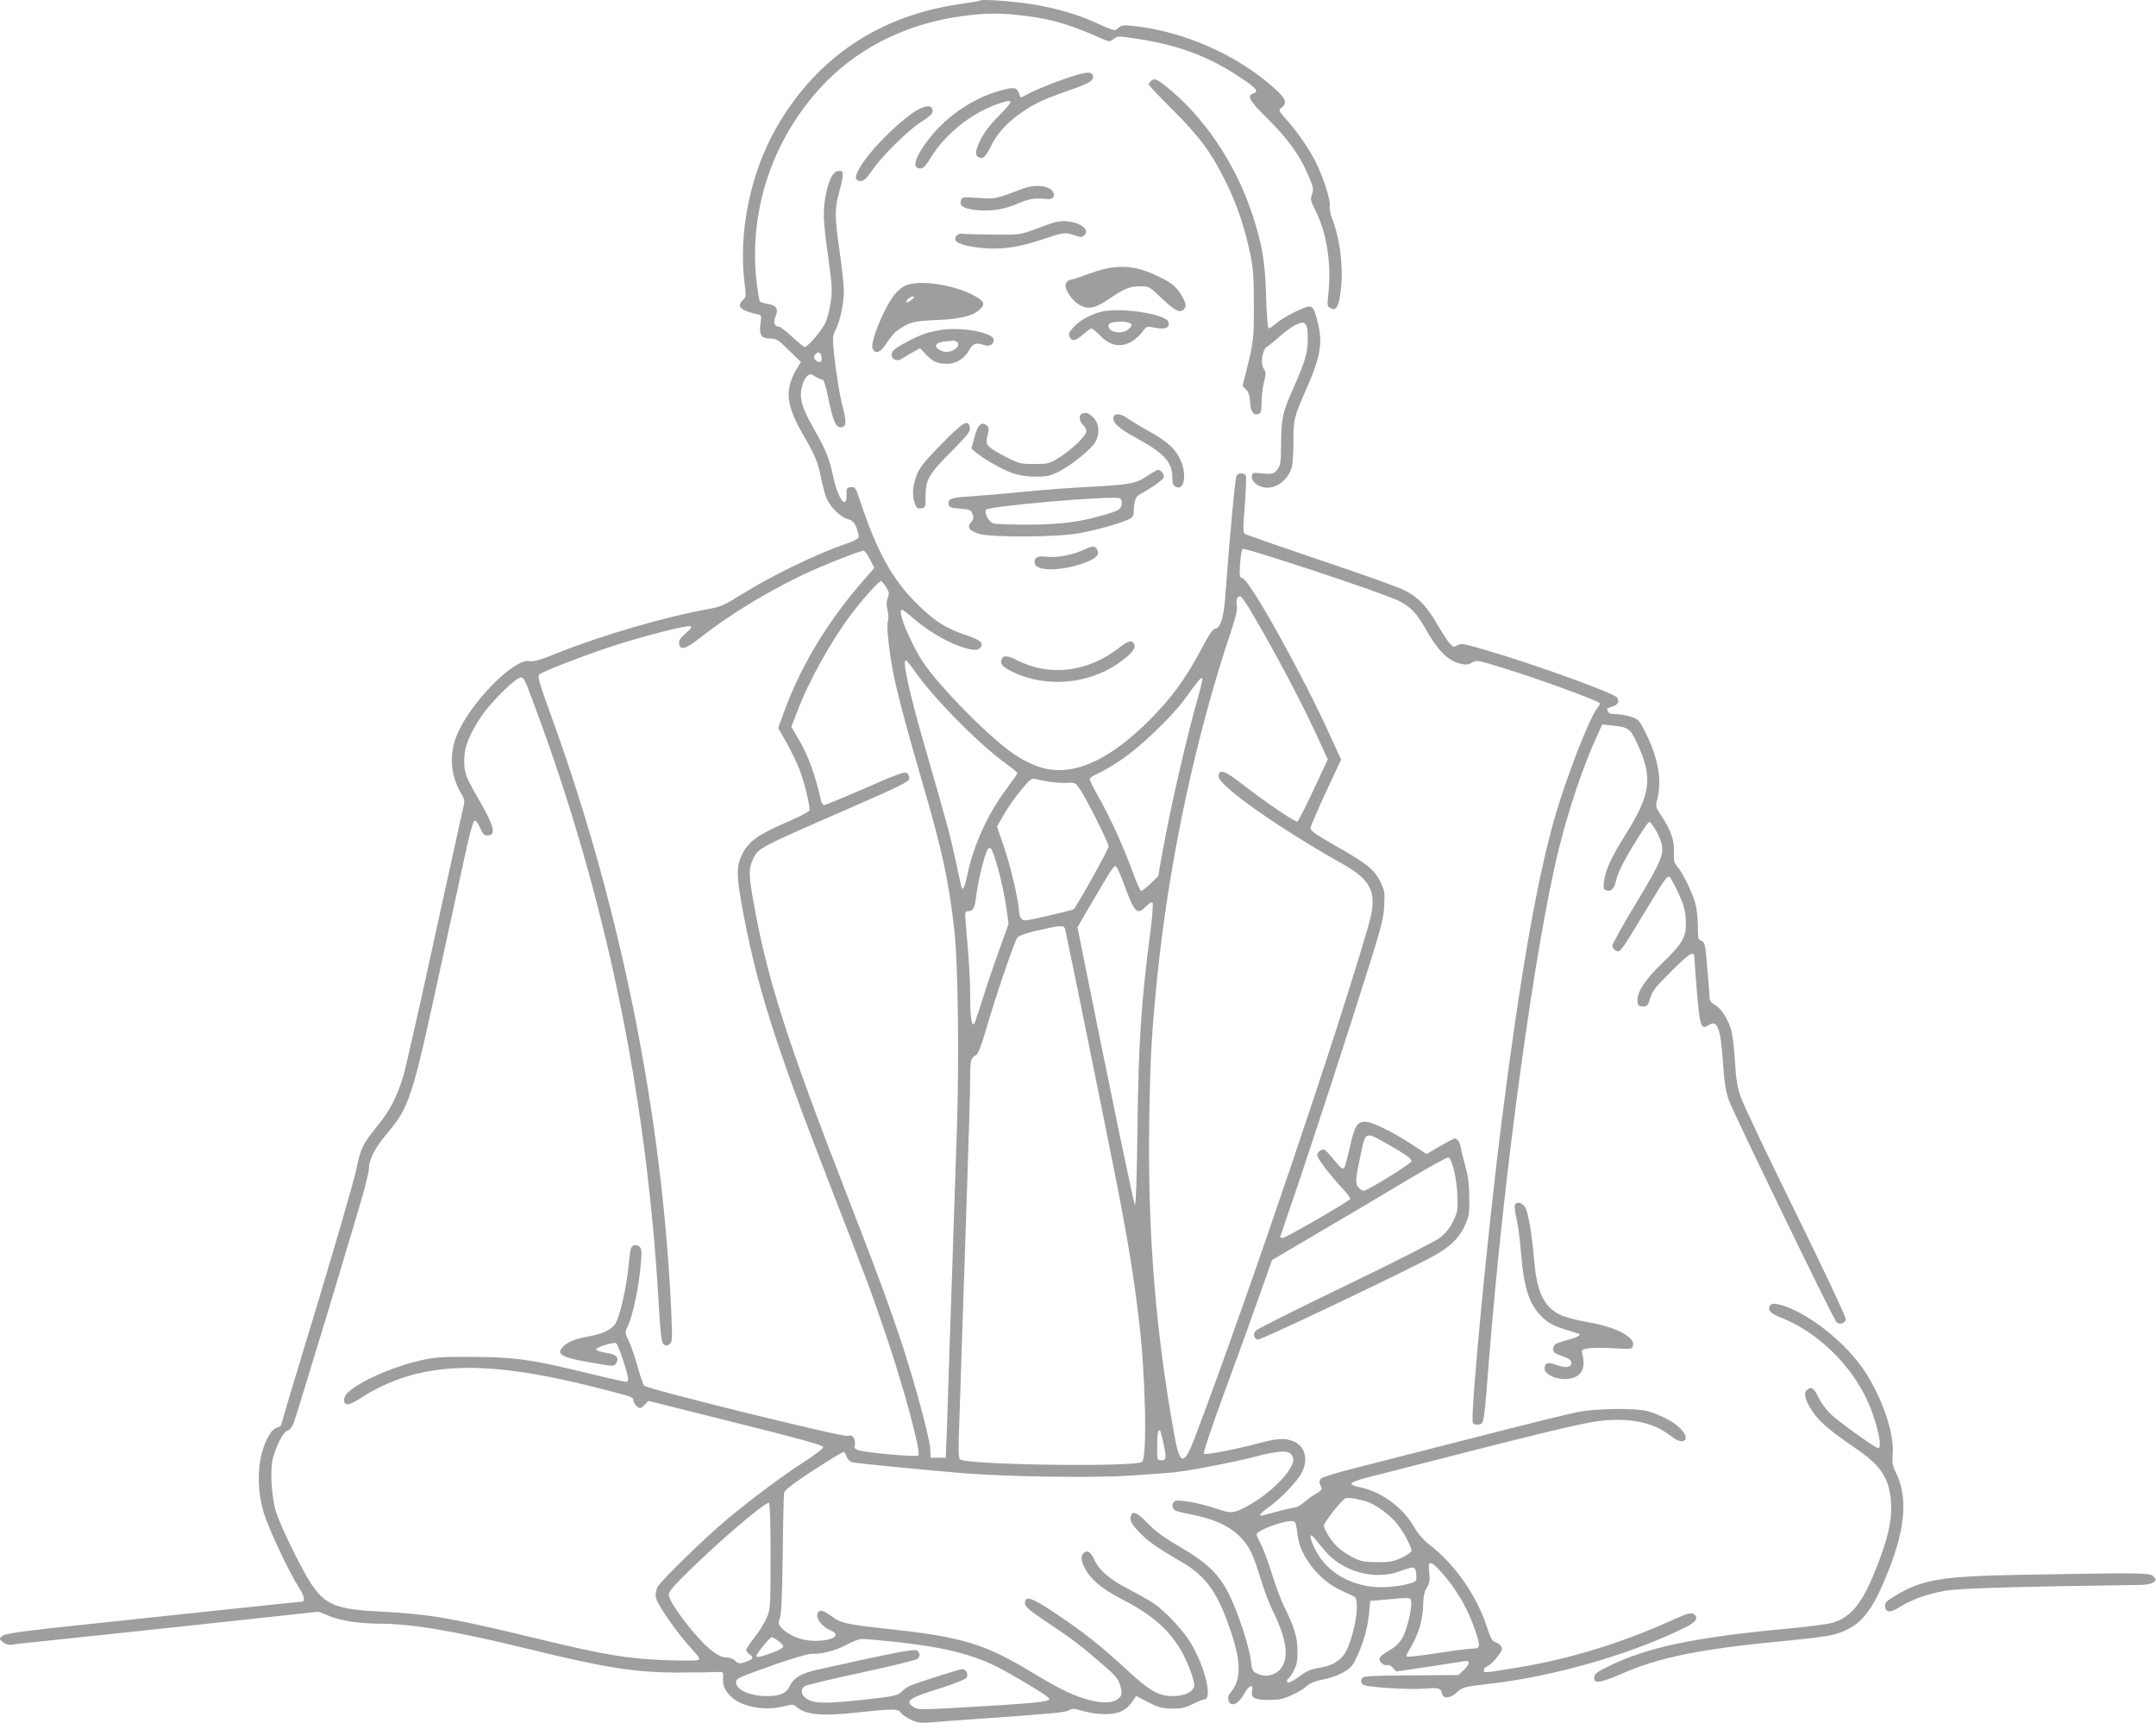 <?xml version="1.0" standalone="no"?>
<!DOCTYPE svg PUBLIC "-//W3C//DTD SVG 20010904//EN"
 "http://www.w3.org/TR/2001/REC-SVG-20010904/DTD/svg10.dtd">
<svg version="1.0" xmlns="http://www.w3.org/2000/svg"
 width="1280pt" height="1023pt" viewBox="0 0 1280 1023"
 preserveAspectRatio="xMidYMid meet">
<g transform="translate(0,1023) scale(0.1,-0.1)"
fill="#9e9e9e" stroke="none">
<path d="M5820 10227 c-3 -3 -57 -12 -120 -21 -481 -69 -852 -319 -1089 -731
-156 -272 -228 -623 -191 -924 10 -79 10 -85 -10 -103 -39 -36 -13 -62 83 -83
28 -6 29 -7 22 -55 -9 -68 4 -90 57 -90 37 0 47 -6 112 -70 l71 -69 -17 -28
c-83 -132 -75 -223 33 -409 69 -119 84 -156 104 -253 9 -45 23 -98 31 -117 22
-53 81 -112 125 -125 32 -10 41 -19 55 -55 9 -24 14 -49 11 -56 -2 -7 -36 -24
-73 -36 -182 -63 -438 -187 -624 -303 -101 -63 -124 -73 -195 -85 -243 -43
-628 -154 -890 -259 -108 -44 -147 -55 -172 -50 -93 17 -358 -255 -433 -445
-44 -112 -35 -233 26 -338 25 -42 25 -44 10 -105 -8 -34 -85 -384 -171 -777
-85 -393 -167 -753 -181 -800 -38 -124 -78 -202 -152 -293 -92 -115 -99 -130
-127 -261 -13 -64 -119 -429 -234 -810 -116 -381 -211 -698 -211 -704 0 -6
-11 -14 -25 -18 -16 -4 -35 -22 -49 -48 -66 -112 -78 -291 -32 -451 27 -94
149 -354 211 -451 35 -55 39 -84 12 -84 -8 0 -178 -18 -378 -39 -200 -21 -591
-63 -868 -92 -416 -44 -508 -57 -525 -71 l-21 -18 23 -20 c15 -12 33 -18 50
-15 15 3 137 16 272 30 135 14 369 39 520 55 151 16 445 48 653 70 l378 41 65
-26 c73 -29 172 -44 294 -45 193 0 447 -43 865 -145 490 -120 666 -147 930
-145 99 0 196 2 215 3 33 2 35 0 33 -28 -3 -49 6 -73 38 -109 60 -68 205 -98
326 -66 47 12 54 12 71 -3 55 -50 154 -58 387 -32 179 20 222 20 234 -4 6 -10
32 -29 58 -41 39 -18 58 -21 108 -17 33 3 159 13 280 21 469 33 530 39 552 52
18 11 29 11 70 -1 73 -22 162 -29 212 -15 43 11 72 34 101 78 l15 23 71 -37
c61 -31 82 -37 140 -38 56 -1 80 4 126 27 31 15 61 27 67 27 52 0 6 193 -80
336 -46 76 -150 187 -218 233 -31 21 -98 59 -149 85 -108 54 -177 113 -204
174 -22 48 -41 61 -63 42 -20 -17 -19 -43 6 -91 32 -64 104 -125 213 -180 179
-92 277 -175 355 -303 38 -63 81 -175 81 -211 0 -37 -54 -65 -127 -65 -84 0
-138 30 -273 156 -159 146 -252 220 -417 331 -150 100 -188 113 -188 64 0 -20
24 -41 138 -117 147 -98 182 -125 322 -245 71 -61 93 -86 103 -118 16 -54 15
-65 -7 -85 -28 -26 -87 -30 -164 -12 -89 21 -183 65 -339 160 -293 178 -425
218 -878 266 -236 26 -270 33 -327 77 -50 38 -76 39 -81 4 -4 -27 36 -74 79
-91 67 -28 15 -62 -94 -62 -75 0 -153 30 -196 76 -21 22 -22 27 -10 62 8 27
13 145 16 379 2 187 6 350 8 362 3 14 48 50 132 106 138 91 222 142 226 136 2
-2 8 -16 15 -31 8 -19 21 -28 44 -32 43 -7 403 -42 638 -62 270 -22 800 -30
1012 -14 95 7 196 14 223 16 74 4 362 58 500 94 143 37 202 41 221 15 20 -27
17 -46 -15 -96 -49 -75 -158 -167 -262 -220 -71 -35 -79 -35 -171 -5 -99 33
-221 55 -242 44 -21 -12 -20 -45 2 -56 9 -5 46 -15 82 -21 144 -27 240 -70
305 -138 53 -55 72 -93 120 -248 20 -66 50 -145 65 -175 81 -163 102 -269 66
-338 -29 -56 -98 -77 -155 -47 -25 12 -29 21 -35 77 -10 85 -77 288 -131 396
-59 117 -130 185 -295 281 -91 53 -142 91 -187 138 -66 69 -96 78 -101 32 -2
-20 9 -40 47 -81 51 -56 104 -93 260 -184 147 -86 217 -188 296 -434 55 -170
52 -269 -12 -342 -19 -22 -13 -62 10 -66 23 -5 52 21 79 70 26 46 50 51 42 10
-9 -43 15 -55 99 -55 58 0 85 5 132 27 33 15 69 35 80 45 31 28 60 41 122 52
31 6 80 24 108 40 46 26 56 38 83 97 40 89 60 161 70 252 l7 75 80 7 c170 15
160 16 163 -13 5 -43 -26 -169 -53 -215 -18 -31 -43 -54 -81 -75 -35 -20 -54
-37 -54 -50 0 -20 34 -44 50 -34 5 3 18 -5 29 -17 l21 -22 188 28 c103 16 199
30 215 33 37 7 36 -15 -4 -53 l-30 -29 -281 -2 c-223 -1 -282 -4 -289 -15 -11
-16 -11 -20 0 -38 11 -17 273 -34 381 -25 71 6 86 1 91 -30 7 -32 45 -30 85 4
40 36 37 35 214 56 381 45 846 181 1158 339 55 28 68 57 34 75 -14 7 -42 -1
-115 -34 -305 -139 -615 -234 -924 -285 -215 -35 -203 -34 -203 -15 0 9 9 19
19 22 17 4 63 53 84 90 11 18 -3 41 -31 51 -23 8 -31 22 -51 83 -61 192 -191
380 -346 499 -33 26 -66 63 -86 98 -68 121 -195 215 -326 242 -32 7 -53 16
-50 23 2 6 41 21 88 33 1282 329 1347 344 1492 344 134 0 237 -32 321 -99 72
-57 117 -19 54 46 -37 39 -119 83 -193 104 -72 20 -306 18 -420 -5 -49 -9
-326 -78 -615 -152 -289 -74 -608 -155 -708 -181 -101 -25 -191 -53 -199 -61
-8 -8 -11 -22 -8 -31 4 -9 9 -21 12 -28 2 -6 -10 -19 -29 -29 -18 -9 -51 -32
-72 -50 -22 -19 -47 -34 -56 -34 -14 0 -113 -24 -187 -46 -38 -11 -25 9 33 50
72 53 166 151 193 203 44 88 14 171 -71 193 -44 12 -87 8 -193 -21 -128 -34
-309 -69 -318 -60 -5 5 48 161 116 347 69 187 162 443 207 571 l82 232 277
163 c152 89 384 226 515 305 131 79 246 143 255 141 22 -5 52 -134 54 -239 2
-77 -1 -91 -28 -144 -20 -40 -46 -71 -78 -95 -26 -20 -278 -148 -560 -284
-282 -136 -520 -255 -530 -265 -19 -19 -15 -46 9 -55 13 -5 714 327 1006 476
126 64 186 118 224 200 26 57 28 72 27 168 0 76 -7 127 -23 185 -12 44 -25 94
-27 110 -6 34 -20 55 -37 55 -6 0 -46 -21 -89 -46 l-77 -46 -94 61 c-119 77
-231 131 -272 131 -47 0 -63 -27 -90 -152 -14 -62 -29 -117 -35 -123 -7 -7
-18 0 -35 20 -80 96 -81 97 -103 85 -12 -6 -21 -19 -21 -28 0 -19 73 -115 152
-200 27 -28 47 -56 44 -61 -10 -15 -383 -231 -400 -231 -9 0 -16 2 -16 4 0 2
45 135 100 295 100 295 294 889 436 1341 64 205 78 259 82 332 4 81 2 92 -23
143 -34 71 -81 109 -269 215 -106 60 -146 88 -146 102 0 10 41 106 91 213 l91
195 -63 138 c-164 363 -476 923 -521 938 -19 6 -20 12 -16 85 3 44 9 84 15 90
11 11 838 -263 925 -307 75 -38 110 -75 168 -179 65 -115 127 -177 195 -194
39 -10 50 -9 74 5 27 16 33 15 182 -31 215 -66 579 -199 579 -212 0 -2 -9 -16
-20 -31 -47 -64 -177 -398 -244 -627 -108 -370 -208 -937 -320 -1815 -82 -645
-188 -1754 -172 -1797 4 -9 16 -13 33 -11 34 4 33 -1 63 383 87 1104 273 2466
416 3040 58 234 146 494 226 667 l30 67 52 -6 c105 -10 114 -17 156 -107 95
-206 82 -301 -76 -552 -80 -128 -113 -202 -121 -266 -5 -40 -3 -49 12 -54 27
-11 49 9 58 52 4 21 20 64 36 95 39 78 152 259 162 259 13 0 55 -70 69 -113
23 -74 9 -111 -146 -368 -80 -132 -144 -247 -142 -256 2 -9 11 -21 21 -27 24
-15 30 -7 167 221 124 205 138 226 153 216 5 -3 28 -45 50 -92 32 -68 41 -101
45 -157 7 -103 -14 -141 -137 -260 -107 -103 -155 -177 -149 -231 2 -24 8 -28
32 -28 26 0 30 5 43 49 13 43 32 67 130 164 116 114 132 122 133 67 0 -12 7
-102 15 -200 17 -201 24 -221 70 -191 52 34 70 -17 85 -233 7 -103 15 -159 34
-213 23 -67 614 -1287 638 -1316 17 -20 53 -10 56 15 2 13 -118 268 -298 635
-166 337 -313 646 -326 687 -20 57 -28 107 -34 215 -5 83 -15 162 -25 191 -22
65 -61 123 -97 141 -15 8 -28 22 -28 32 0 28 -19 253 -25 299 -4 30 -12 44
-26 48 -17 6 -19 16 -19 89 0 47 -7 106 -16 137 -20 67 -79 186 -108 217 -17
20 -20 33 -18 81 4 68 -18 132 -73 215 -36 54 -37 58 -26 101 29 114 5 247
-70 396 -36 72 -41 78 -85 93 -26 9 -67 16 -90 16 -30 0 -44 5 -48 16 -4 9 -5
18 -4 18 2 1 16 6 33 12 31 10 41 30 26 52 -17 27 -500 201 -795 287 -114 33
-131 36 -153 24 -23 -12 -27 -11 -48 13 -13 15 -48 69 -78 121 -62 105 -110
153 -194 195 -32 16 -254 96 -494 176 -239 81 -441 151 -448 156 -12 7 -12 35
-1 168 7 89 10 168 7 176 -8 19 -40 21 -55 3 -9 -10 -41 -357 -68 -722 -8
-116 -28 -183 -57 -187 -17 -2 -37 -31 -87 -126 -91 -171 -177 -289 -305 -417
-219 -219 -416 -318 -589 -294 -72 9 -167 53 -246 113 -150 113 -396 364 -499
509 -80 113 -169 327 -136 327 5 0 34 -22 65 -49 109 -95 251 -171 348 -187
29 -4 41 -2 52 11 22 27 2 45 -87 75 -118 39 -185 82 -294 190 -140 139 -233
307 -328 593 -31 93 -34 98 -60 95 -24 -3 -26 -7 -25 -45 2 -97 -53 -22 -80
110 -22 104 -42 154 -109 272 -75 130 -93 189 -77 255 14 59 43 90 68 72 17
-12 31 -19 55 -26 8 -2 20 -39 30 -88 33 -168 52 -207 92 -192 19 8 19 38 0
111 -21 80 -42 210 -54 327 -9 91 -8 102 10 138 27 52 49 158 49 233 0 33 -12
137 -25 230 -30 204 -30 258 -4 350 11 39 21 84 22 100 2 26 -2 30 -22 30 -33
0 -57 -43 -76 -131 -21 -98 -19 -164 12 -379 23 -169 25 -199 15 -268 -6 -43
-20 -98 -31 -122 -20 -45 -105 -145 -124 -145 -5 0 -38 27 -74 60 -35 33 -70
60 -77 60 -28 0 -37 25 -22 61 19 44 7 65 -42 74 -20 3 -42 9 -48 13 -7 4 -17
69 -25 145 -41 429 115 859 422 1168 208 208 488 342 806 384 139 19 234 19
376 0 162 -21 261 -51 464 -141 28 -12 33 -12 55 5 23 18 27 18 138 1 251 -39
423 -103 618 -233 93 -62 108 -81 72 -92 -40 -13 -21 -45 89 -153 118 -117
192 -220 241 -339 27 -65 30 -78 19 -106 -10 -29 -8 -39 21 -97 67 -133 96
-320 76 -497 -7 -65 -6 -72 12 -82 35 -19 50 6 62 104 17 135 -4 306 -52 429
-11 29 -17 60 -13 76 6 29 -39 168 -82 255 -42 82 -106 176 -167 245 -57 64
-58 65 -37 81 35 28 25 53 -41 113 -220 199 -541 341 -841 372 -58 6 -70 4
-88 -12 -22 -20 -15 -22 -154 40 -102 45 -231 81 -365 102 -109 17 -291 30
-300 21z m-942 -2120 c4 -30 -17 -37 -38 -12 -10 12 -10 18 0 30 18 22 34 14
38 -18z m287 -1198 l26 -51 -58 -66 c-213 -242 -375 -508 -477 -785 l-36 -99
49 -86 c27 -48 60 -117 75 -154 32 -82 68 -231 61 -250 -3 -8 -66 -41 -139
-72 -164 -71 -222 -112 -258 -185 -35 -67 -36 -123 -8 -282 86 -484 192 -822
535 -1704 204 -525 241 -623 321 -860 112 -329 214 -709 196 -727 -10 -10
-324 18 -360 33 -17 7 -22 14 -17 29 3 10 1 29 -5 40 -9 17 -17 20 -40 15 -33
-7 -1188 278 -1206 298 -6 7 -23 57 -38 111 -15 55 -38 123 -52 152 -23 48
-24 55 -11 81 33 65 70 239 82 383 6 71 4 88 -9 99 -8 7 -24 10 -34 7 -17 -6
-21 -23 -31 -128 -13 -128 -52 -297 -77 -336 -23 -34 -68 -58 -137 -72 -101
-19 -137 -32 -169 -61 -57 -54 -18 -72 259 -115 36 -5 43 -3 53 16 15 29 -1
48 -49 56 -54 9 -71 14 -71 24 0 11 99 42 116 36 7 -3 26 -48 43 -101 32 -100
36 -121 23 -129 -4 -2 -97 18 -207 45 -349 86 -457 102 -705 103 -175 1 -231
-2 -300 -18 -170 -37 -370 -124 -444 -193 -30 -28 -32 -66 -3 -71 10 -2 50 18
89 44 83 55 200 106 306 134 289 73 618 45 1171 -101 127 -33 131 -35 131 -54
0 -15 27 -45 40 -45 5 0 18 10 29 21 l20 22 518 -130 c370 -92 519 -133 520
-144 2 -8 -43 -43 -111 -87 -134 -87 -302 -212 -453 -337 -136 -113 -400 -370
-420 -408 -9 -19 -12 -42 -9 -62 8 -41 124 -208 206 -297 50 -55 59 -69 45
-74 -9 -4 -94 -4 -188 -1 -226 8 -369 31 -762 127 -505 122 -646 147 -925 161
-273 13 -339 39 -424 168 -54 81 -176 330 -206 421 -27 81 -38 248 -21 317 20
79 63 163 88 169 14 4 27 20 37 47 25 67 395 1292 422 1396 13 51 24 101 24
110 0 52 33 121 94 194 151 181 157 198 340 1042 64 292 130 597 148 679 19
85 38 151 45 154 8 2 21 -16 33 -42 15 -37 24 -46 44 -46 55 0 41 54 -57 223
-72 125 -82 151 -81 227 0 75 32 154 105 262 47 69 170 194 213 218 35 18 31
25 107 -180 413 -1112 653 -2263 727 -3486 14 -236 19 -278 34 -287 12 -8 21
-7 34 3 15 13 16 30 10 175 -51 1169 -298 2407 -708 3539 -75 207 -88 250 -77
261 20 18 269 115 439 170 178 58 440 125 459 117 11 -4 3 -16 -28 -42 -32
-28 -42 -43 -39 -61 6 -43 38 -34 128 37 169 133 389 267 608 372 113 54 334
141 359 142 7 0 24 -23 38 -51z m95 -164 c19 -30 20 -40 11 -64 -9 -20 -9 -40
-2 -74 7 -27 7 -55 2 -69 -9 -25 7 -174 34 -312 24 -120 77 -318 165 -621 123
-420 162 -598 196 -900 22 -197 29 -759 15 -1180 -6 -192 -16 -474 -21 -625
-5 -151 -14 -432 -21 -625 -6 -192 -14 -429 -17 -525 l-7 -175 -45 0 -45 0 -2
50 c-2 61 -82 358 -158 595 -77 236 -150 434 -327 890 -370 951 -487 1319
-568 1784 -25 146 -25 179 0 233 30 68 26 66 600 316 266 116 326 146 328 163
2 11 -4 27 -13 34 -13 10 -52 -3 -248 -89 -127 -56 -238 -101 -244 -101 -7 0
-15 12 -19 28 -36 159 -75 265 -135 367 l-41 70 33 85 c69 184 200 420 325
586 65 87 162 194 174 194 5 0 18 -16 30 -35z m2169 -148 c144 -243 310 -558
405 -769 l49 -107 -86 -183 c-46 -100 -89 -184 -95 -186 -13 -4 -190 116 -321
218 -110 86 -146 99 -146 50 0 -55 356 -306 737 -520 176 -99 208 -174 152
-366 -184 -639 -712 -2197 -1032 -3044 -63 -165 -88 -161 -120 20 -112 616
-159 1209 -149 1865 6 385 14 515 47 850 71 696 229 1438 444 2073 23 69 33
113 29 132 -6 35 1 60 19 60 7 0 38 -42 67 -93z m-1993 -359 c107 -153 373
-423 530 -537 41 -29 74 -57 74 -61 0 -5 -31 -49 -68 -99 -107 -142 -192 -329
-227 -497 -18 -86 -31 -111 -39 -73 -3 13 -19 88 -36 166 -30 138 -47 201
-183 673 -91 316 -131 500 -109 500 4 0 31 -33 58 -72z m1680 -135 c-70 -244
-169 -675 -217 -946 l-23 -129 -45 -44 c-25 -24 -50 -44 -56 -44 -5 0 -29 53
-52 118 -52 142 -135 325 -203 444 -27 48 -50 94 -50 102 0 8 19 21 43 31 23
9 87 46 142 83 112 74 302 256 379 362 80 111 100 134 104 122 2 -6 -8 -51
-22 -99z m-889 -514 c28 -5 75 -8 104 -7 51 3 53 2 80 -37 38 -55 170 -317
171 -341 1 -14 -187 -351 -208 -373 -2 -2 -70 -19 -151 -38 -139 -32 -148 -33
-160 -16 -7 9 -13 28 -13 41 0 54 -51 274 -90 386 l-41 118 41 72 c22 39 68
104 101 144 54 66 64 73 87 67 15 -4 50 -11 79 -16z m-298 -529 c17 -63 37
-160 45 -215 l14 -100 -54 -150 c-30 -82 -75 -215 -100 -295 -25 -79 -47 -146
-50 -149 -15 -16 -24 38 -24 154 0 117 -5 192 -26 438 -6 73 -5 77 13 77 30 0
40 18 48 85 9 77 40 214 60 262 13 32 17 35 30 22 7 -8 27 -66 44 -129z m739
-66 c68 -187 82 -201 137 -144 16 17 33 26 37 22 5 -5 0 -78 -11 -163 -56
-430 -72 -668 -78 -1182 -4 -295 -9 -455 -15 -449 -8 8 -141 649 -315 1517
l-26 130 73 125 c129 221 142 241 154 237 6 -2 26 -44 44 -93z m-344 -282 c6
-19 259 -1267 305 -1502 69 -354 106 -582 135 -837 38 -326 47 -804 16 -823
-51 -31 -1027 -18 -1080 15 -9 6 -11 51 -6 184 3 97 11 316 16 486 6 171 19
575 30 899 11 324 20 637 20 695 0 110 3 119 34 136 13 8 30 51 58 145 57 200
171 531 188 553 11 13 53 28 135 46 127 29 141 29 149 3z m1911 -1273 c115
-66 145 -87 145 -103 0 -14 -262 -176 -284 -176 -7 0 -21 9 -31 20 -20 23 -19
45 16 208 26 124 26 124 154 51z m-1329 -1771 c20 -94 19 -108 -11 -108 -25 0
-25 1 -25 83 0 76 6 105 18 93 2 -3 10 -33 18 -68z m1195 -349 c58 -15 154
-83 197 -141 41 -53 81 -131 82 -156 0 -7 -26 -25 -57 -40 -50 -23 -71 -27
-148 -27 -77 1 -97 5 -141 27 -28 15 -66 39 -84 55 -40 33 -90 109 -90 136 0
17 93 136 125 160 10 8 53 3 116 -14z m-3526 -330 c-1 -310 -1 -315 -25 -368
-13 -30 -46 -82 -72 -115 -26 -32 -48 -65 -48 -72 0 -7 10 -20 22 -28 26 -18
19 -28 -31 -45 -30 -10 -37 -9 -56 9 -13 12 -35 20 -55 20 -24 0 -49 12 -87
42 -87 67 -253 284 -253 331 0 17 33 56 123 143 195 190 451 408 472 401 6 -3
10 -111 10 -318z m3119 189 c3 -13 8 -44 11 -70 15 -119 128 -261 252 -318 37
-17 75 -35 83 -39 33 -19 11 -190 -42 -312 -24 -57 -81 -97 -153 -109 -67 -11
-82 -17 -136 -57 -26 -18 -52 -33 -58 -33 -14 0 -14 17 -1 25 6 4 20 25 32 48
17 33 22 58 21 117 0 80 -21 147 -81 265 -16 33 -49 120 -71 192 -23 73 -53
153 -67 178 -13 25 -24 50 -24 55 0 21 147 78 202 79 21 1 29 -5 32 -21z m172
-155 c104 -125 295 -177 444 -122 87 32 94 31 98 -18 3 -39 1 -42 -30 -52 -66
-21 -171 -30 -240 -21 -154 22 -271 101 -332 225 -34 71 -35 101 0 60 13 -16
40 -49 60 -72z m689 -125 c91 -101 158 -216 201 -342 35 -101 33 -115 -13
-114 -21 0 -116 -12 -211 -27 -96 -15 -176 -24 -180 -20 -3 3 0 16 8 28 61 96
89 189 90 294 0 34 7 64 21 87 17 29 19 44 14 91 -9 72 7 73 70 3z m-3935
-410 c17 -12 30 -27 30 -34 0 -7 -25 -22 -55 -33 -75 -28 -105 -35 -105 -23 0
13 81 112 92 112 5 0 22 -10 38 -22z m713 -8 c303 -34 474 -81 637 -173 162
-91 260 -153 260 -164 0 -18 -100 -27 -578 -54 -182 -10 -204 -10 -227 5 -57
37 -32 54 165 115 74 24 140 50 147 58 15 20 0 53 -24 53 -18 0 -287 -86 -318
-102 -11 -6 -31 -21 -45 -34 -23 -21 -45 -26 -209 -44 -228 -25 -295 -25 -341
-2 -43 21 -54 64 -20 82 12 7 164 43 336 80 173 37 321 74 329 80 19 16 19 34
0 50 -14 12 -129 -10 -582 -111 -106 -23 -151 -49 -175 -101 -21 -43 -57 -58
-142 -58 -95 1 -176 38 -176 81 0 24 7 27 226 105 111 39 203 66 222 65 59 -3
148 20 208 54 33 19 74 34 92 34 18 1 114 -8 215 -19z"/>
<path d="M6305 9756 c-66 -23 -148 -57 -183 -74 l-62 -32 -10 25 c-14 36 -28
39 -101 20 -199 -52 -387 -195 -490 -372 -34 -60 -32 -93 5 -93 18 0 32 15 61
63 83 135 230 256 378 312 121 45 124 35 24 -66 -50 -50 -84 -96 -107 -141
-32 -67 -34 -93 -5 -104 22 -9 39 9 69 70 34 70 93 136 170 190 86 61 132 83
286 137 134 46 159 62 147 93 -10 25 -51 19 -182 -28z"/>
<path d="M6832 9748 c-7 -7 -12 -16 -12 -20 0 -5 64 -72 143 -151 160 -159
234 -260 322 -442 60 -124 104 -254 136 -406 19 -88 23 -136 23 -304 1 -202
-2 -226 -46 -403 l-21 -83 21 -22 c15 -15 22 -38 24 -76 3 -57 21 -80 52 -68
12 5 16 20 16 70 0 34 6 87 14 117 13 49 13 58 -2 82 -21 35 -7 116 23 132 11
6 43 32 71 57 28 26 70 57 94 69 60 31 75 15 74 -83 0 -81 -16 -134 -79 -277
-70 -156 -78 -189 -79 -337 -1 -118 -3 -135 -22 -160 -22 -29 -28 -30 -119
-21 -24 2 -31 -1 -33 -19 -4 -28 30 -59 73 -67 67 -13 144 44 165 123 5 20 9
89 9 152 -1 124 4 146 76 308 84 189 99 275 69 393 -20 82 -29 98 -53 98 -27
0 -155 -65 -193 -99 -20 -17 -40 -31 -46 -31 -5 0 -12 75 -15 188 -6 209 -24
314 -83 492 -101 304 -289 581 -515 760 -54 43 -68 47 -87 28z"/>
<path d="M5415 9557 c-88 -61 -226 -198 -285 -283 -57 -82 -63 -119 -20 -119
19 0 34 15 69 65 59 85 210 235 288 285 65 42 76 55 67 80 -10 26 -57 15 -119
-28z"/>
<path d="M6070 9109 c-164 -62 -159 -61 -262 -54 -94 6 -96 6 -103 -16 -10
-31 14 -46 82 -55 89 -11 171 1 253 36 71 31 103 36 179 28 36 -4 51 26 25 52
-31 31 -107 35 -174 9z"/>
<path d="M6265 8911 c-16 -4 -70 -23 -120 -42 -89 -33 -92 -33 -245 -32 -85 1
-168 3 -184 5 -19 2 -32 -3 -40 -15 -20 -32 21 -53 131 -67 123 -15 228 -2
368 44 140 47 148 48 201 30 41 -14 48 -14 62 -1 46 47 -79 103 -173 78z"/>
<path d="M6570 8636 c-36 -8 -94 -26 -129 -40 -36 -14 -73 -26 -82 -26 -10 0
-23 -9 -30 -21 -15 -29 33 -105 84 -132 51 -26 91 -17 174 40 87 60 121 73
184 73 50 0 54 -2 124 -69 78 -74 107 -90 130 -71 22 18 18 41 -14 92 -35 55
-65 77 -167 122 -96 42 -179 52 -274 32z"/>
<path d="M5372 8533 c-18 -8 -45 -32 -61 -52 -66 -84 -148 -288 -130 -323 18
-33 47 -21 83 36 19 29 47 62 62 73 73 51 95 57 239 63 148 7 221 27 261 72
25 27 11 46 -58 81 -124 61 -322 87 -396 50z m39 -84 c-13 -11 -26 -17 -29
-14 -8 8 20 35 37 35 12 -1 11 -5 -8 -21z"/>
<path d="M6525 8376 c-67 -21 -120 -53 -154 -91 -25 -29 -29 -39 -21 -55 15
-29 37 -25 81 15 22 19 44 35 49 35 6 0 29 -20 53 -44 82 -86 182 -71 261 39
13 17 19 18 65 9 58 -12 86 -1 79 32 -10 51 -305 94 -413 60z m185 -66 c13 -8
12 -13 -7 -32 -41 -40 -137 -19 -120 26 7 18 101 23 127 6z"/>
<path d="M5584 8271 c-28 -5 -69 -14 -90 -21 -55 -18 -169 -78 -189 -100 -32
-36 8 -76 49 -50 11 8 41 25 64 38 l44 25 36 -38 c43 -44 68 -55 126 -55 53 0
103 32 131 83 21 39 42 45 88 28 31 -12 61 7 56 35 -8 41 -196 74 -315 55z
m90 -67 c23 -9 20 -30 -6 -48 -29 -20 -67 -20 -96 0 -31 22 -13 42 41 47 23 2
43 4 44 5 1 1 8 -1 17 -4z"/>
<path d="M6423 7773 c-20 -7 -15 -47 7 -66 11 -9 20 -26 20 -38 0 -26 -91
-113 -167 -159 -54 -33 -63 -35 -143 -35 -79 0 -91 3 -162 39 -43 21 -88 48
-102 61 -22 21 -23 25 -13 70 10 42 9 49 -7 61 -31 22 -51 1 -71 -72 l-18 -67
27 -23 c43 -38 159 -103 219 -124 38 -13 82 -20 135 -20 67 0 87 4 138 30 71
35 188 129 215 173 30 50 26 112 -10 148 -29 28 -43 33 -68 22z"/>
<path d="M6610 7746 c0 -31 37 -62 137 -117 164 -89 213 -143 213 -232 0 -36
5 -49 19 -57 54 -28 70 79 25 168 -32 64 -77 103 -191 166 -48 27 -102 60
-120 73 -43 32 -83 31 -83 -1z"/>
<path d="M5588 7592 c-104 -107 -129 -138 -147 -186 -23 -63 -27 -117 -10
-165 9 -27 16 -32 38 -29 25 3 26 5 26 73 0 97 19 130 153 264 93 94 113 119
110 140 -7 56 -38 38 -170 -97z"/>
<path d="M6814 7406 c-70 -47 -100 -53 -334 -66 -113 -5 -295 -19 -404 -30
-110 -11 -251 -23 -313 -27 -116 -6 -138 -15 -131 -50 3 -14 16 -19 68 -23 59
-5 65 -7 74 -32 8 -22 6 -32 -9 -48 -26 -29 -11 -51 46 -69 72 -23 467 -21
594 3 104 19 223 52 288 79 33 14 37 20 38 54 1 55 12 85 34 97 78 42 145 91
145 105 0 19 -19 41 -35 41 -5 0 -33 -15 -61 -34z m-154 -160 c0 -35 -14 -46
-81 -66 -155 -48 -276 -64 -469 -65 -102 0 -197 3 -211 7 -28 8 -55 57 -46 81
8 22 740 85 795 69 6 -2 12 -14 12 -26z"/>
<path d="M6433 6965 c-66 -31 -164 -48 -223 -40 -52 7 -76 -9 -66 -43 16 -50
192 -40 323 18 46 20 62 43 46 68 -14 23 -23 23 -80 -3z"/>
<path d="M6643 6383 c-185 -144 -411 -171 -603 -74 -60 31 -84 32 -94 5 -10
-27 6 -44 70 -75 193 -92 440 -72 618 49 77 53 110 90 101 114 -12 31 -33 27
-92 -19z"/>
<path d="M8994 3075 c-4 -8 1 -44 9 -78 9 -35 21 -126 27 -203 18 -222 51
-318 138 -395 40 -35 79 -51 201 -86 25 -7 -2 -23 -65 -39 -32 -9 -65 -20 -71
-26 -20 -17 -15 -48 10 -57 12 -5 37 -15 55 -21 37 -14 43 -45 11 -55 -12 -4
-41 1 -65 10 -53 20 -74 15 -74 -20 0 -36 74 -69 138 -62 78 9 108 58 87 144
-7 31 -7 31 39 38 26 4 93 4 150 0 92 -6 104 -5 110 11 20 52 -93 114 -267
144 -71 12 -139 31 -167 45 -94 47 -136 136 -151 315 -13 151 -34 281 -51 316
-15 33 -55 45 -64 19z"/>
<path d="M10506 2475 c-10 -28 5 -43 72 -70 210 -83 408 -274 507 -488 59
-127 96 -297 63 -284 -32 12 -240 162 -281 203 -25 24 -56 66 -68 92 -31 64
-46 74 -73 47 -20 -20 -7 -64 40 -133 40 -57 106 -112 252 -212 150 -101 201
-180 209 -324 7 -102 -18 -209 -88 -387 -82 -208 -148 -290 -261 -324 -27 -8
-149 -24 -271 -35 -548 -51 -831 -111 -1057 -223 -73 -36 -85 -46 -85 -67 0
-21 4 -25 30 -24 17 1 73 20 125 43 226 102 478 152 1000 201 118 11 240 27
270 36 155 45 223 126 326 390 99 253 110 435 36 579 -16 33 -19 53 -15 105 9
127 -68 346 -177 504 -102 148 -286 299 -438 361 -70 28 -107 32 -116 10z"/>
<path d="M11990 880 c-464 -9 -573 -27 -733 -121 -60 -36 -68 -44 -65 -67 4
-38 30 -39 90 -1 72 44 159 75 264 94 81 15 384 24 1159 35 36 0 68 6 79 15
19 14 19 15 1 35 -20 23 -57 23 -795 10z"/>
</g>
</svg>
